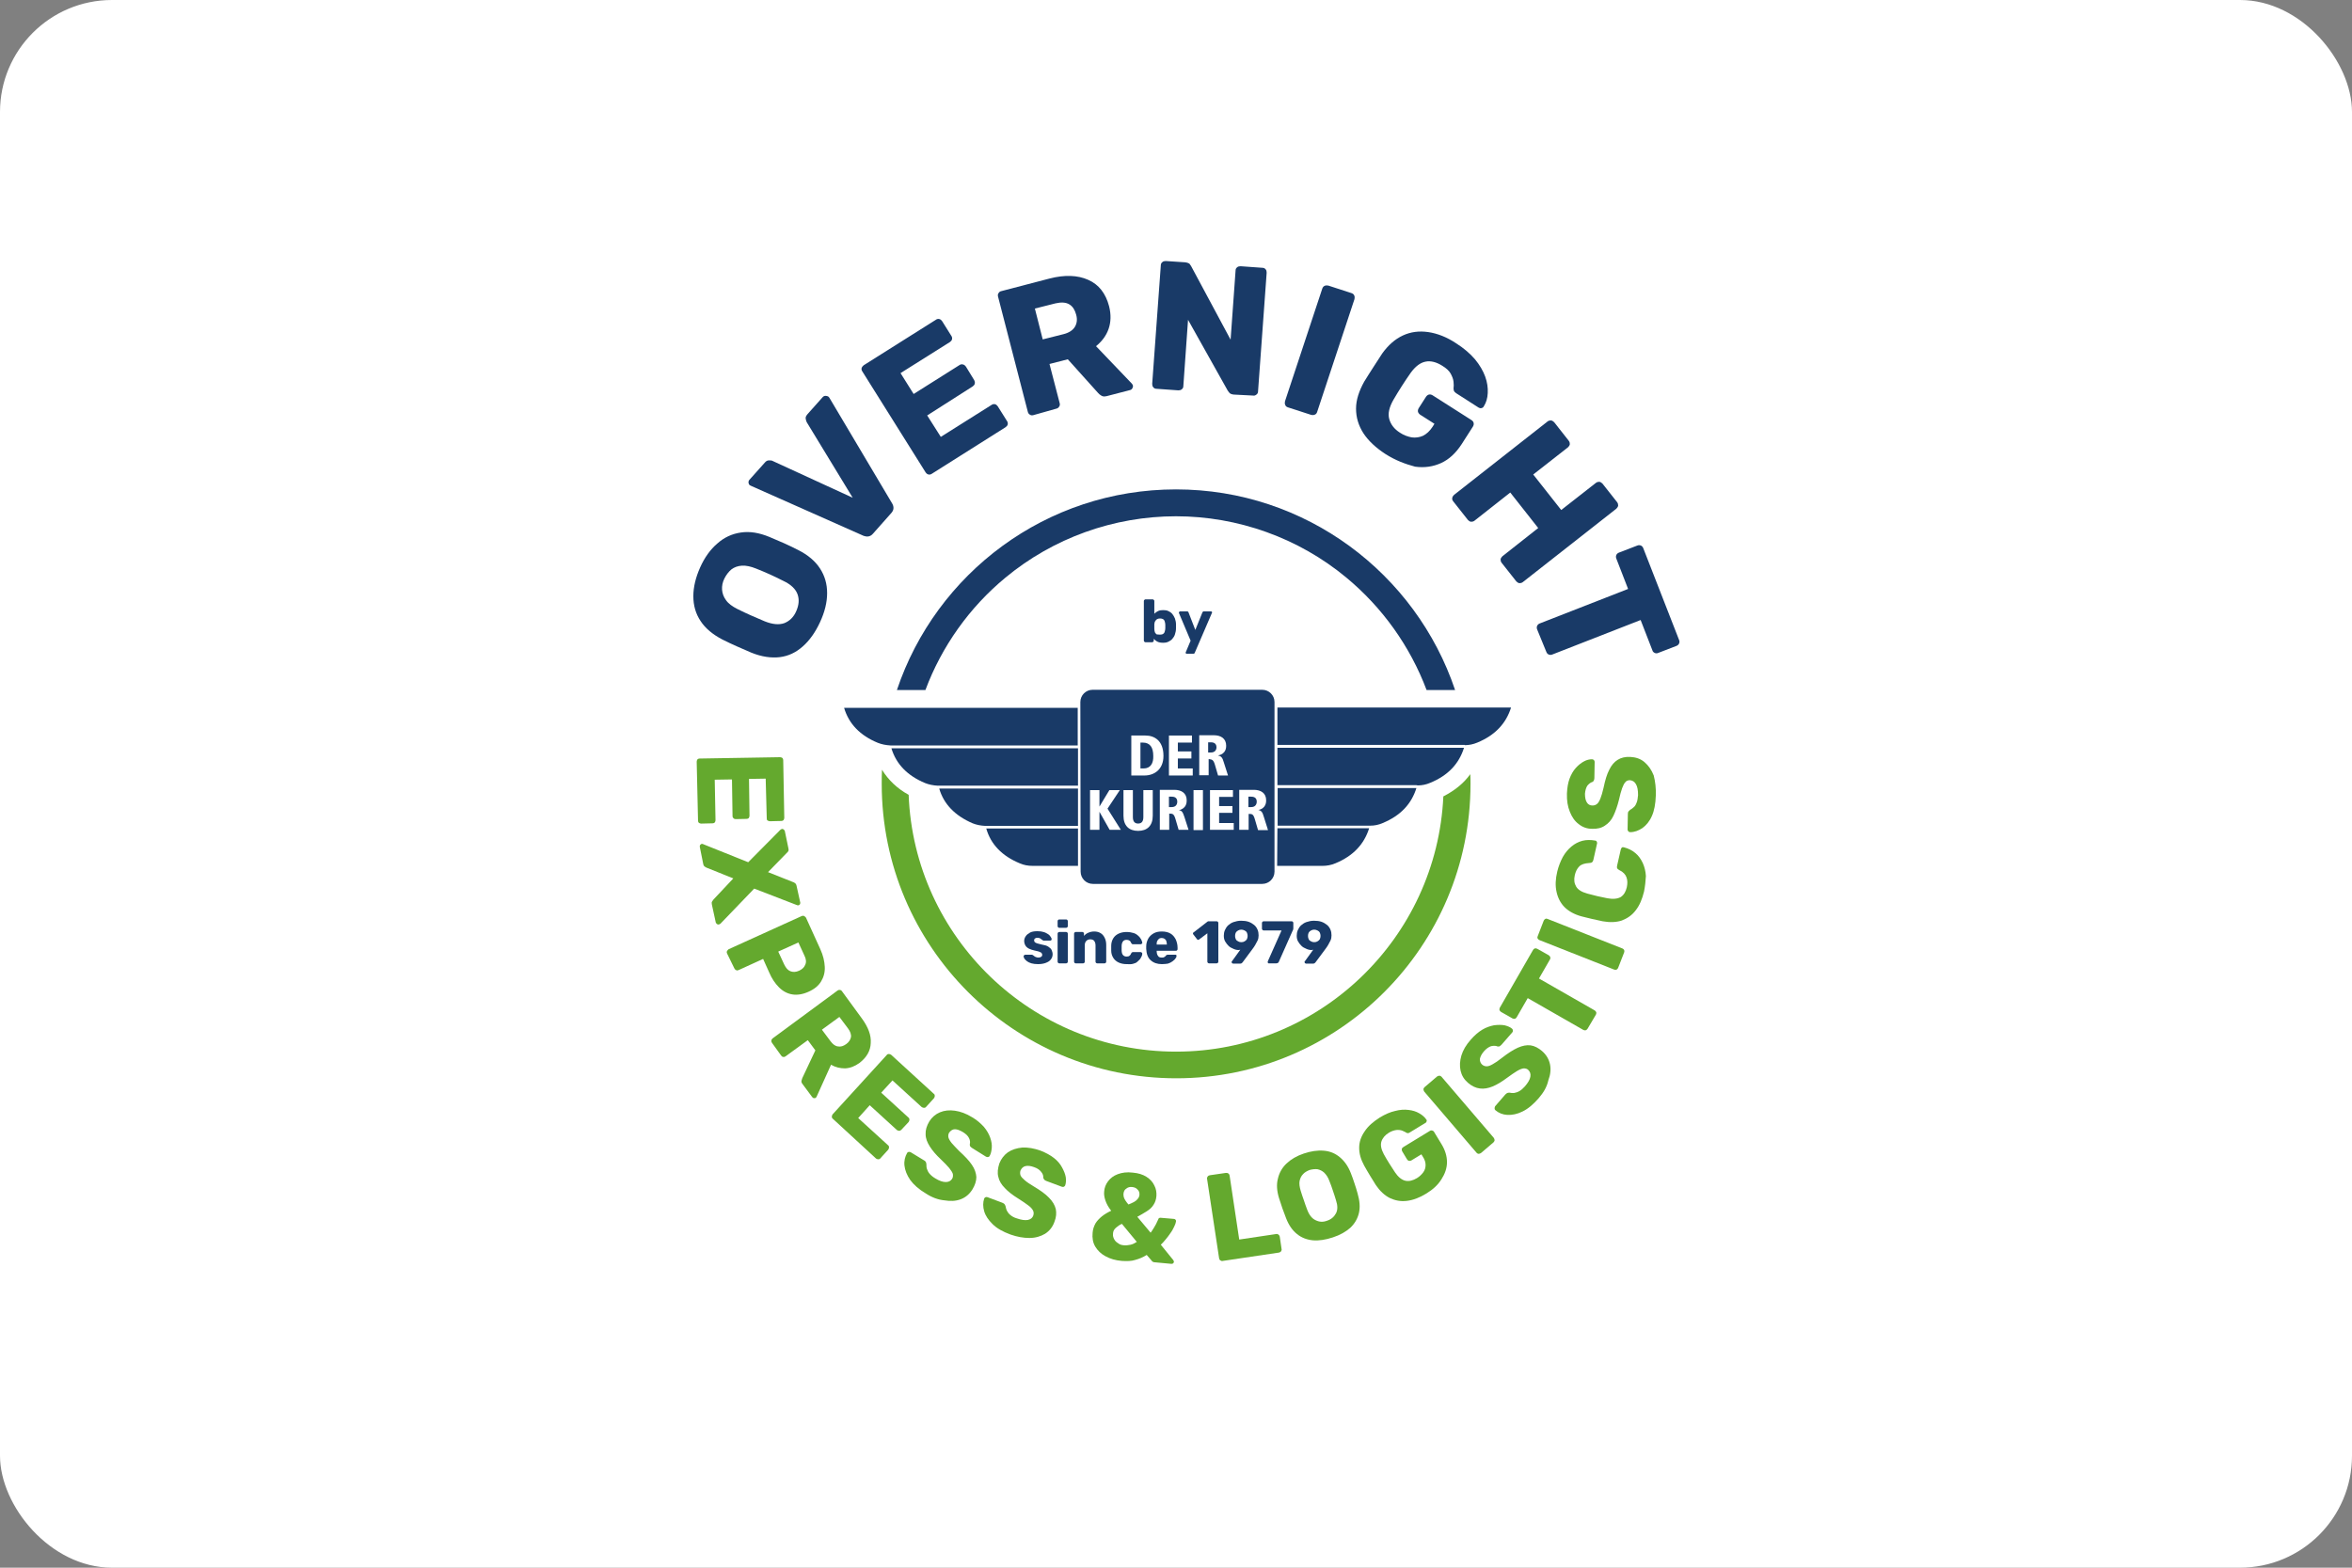 <svg xmlns="http://www.w3.org/2000/svg" width="42" height="28" viewBox="0 0 42 28" fill="none">
	<rect x="0" y="0" width="42" height="28" fill="#808080" stroke="none"/>
	<rect width="42" height="28" rx="2" fill="white"/>
	<path d="M14.644 11.111C14.56 11.293 14.457 11.438 14.336 11.545C14.215 11.653 14.079 11.718 13.925 11.737C13.771 11.755 13.603 11.732 13.417 11.657C13.333 11.62 13.244 11.583 13.16 11.545C13.076 11.508 12.987 11.466 12.903 11.424C12.731 11.335 12.595 11.223 12.511 11.093C12.423 10.962 12.381 10.813 12.381 10.649C12.381 10.486 12.423 10.313 12.502 10.136C12.581 9.959 12.684 9.814 12.81 9.707C12.931 9.599 13.071 9.534 13.23 9.511C13.389 9.487 13.557 9.515 13.739 9.59C13.827 9.627 13.916 9.665 14 9.702C14.084 9.739 14.168 9.781 14.252 9.823C14.429 9.912 14.56 10.024 14.644 10.155C14.728 10.285 14.77 10.43 14.77 10.593C14.77 10.757 14.728 10.929 14.644 11.111ZM14.219 10.915C14.266 10.808 14.275 10.71 14.243 10.617C14.21 10.523 14.126 10.439 13.986 10.374C13.902 10.332 13.818 10.29 13.743 10.257C13.669 10.225 13.585 10.187 13.501 10.155C13.407 10.117 13.323 10.099 13.249 10.103C13.174 10.108 13.113 10.131 13.062 10.169C13.011 10.211 12.969 10.267 12.936 10.332C12.903 10.397 12.889 10.467 12.894 10.533C12.899 10.598 12.922 10.663 12.964 10.719C13.006 10.78 13.076 10.831 13.169 10.878C13.253 10.92 13.333 10.957 13.407 10.99C13.482 11.023 13.566 11.06 13.655 11.097C13.795 11.153 13.911 11.163 14.005 11.13C14.098 11.093 14.173 11.023 14.219 10.915Z" fill="#193A67"/>
	<path d="M15.587 9.534C15.563 9.562 15.535 9.576 15.507 9.581C15.479 9.585 15.451 9.581 15.423 9.571L13.417 8.68C13.407 8.675 13.398 8.671 13.389 8.666C13.375 8.657 13.37 8.638 13.365 8.619C13.365 8.601 13.37 8.582 13.384 8.568L13.655 8.265C13.678 8.237 13.701 8.223 13.729 8.223C13.757 8.223 13.781 8.223 13.795 8.232L15.227 8.89L14.406 7.541C14.397 7.523 14.392 7.504 14.387 7.476C14.383 7.448 14.397 7.425 14.42 7.397L14.691 7.093C14.705 7.079 14.719 7.07 14.742 7.07C14.761 7.07 14.779 7.075 14.793 7.084C14.798 7.089 14.807 7.098 14.812 7.107L15.932 8.993C15.946 9.016 15.955 9.044 15.955 9.072C15.955 9.1 15.946 9.128 15.918 9.161L15.587 9.534Z" fill="#193A67"/>
	<path d="M16.641 8.461C16.623 8.475 16.599 8.479 16.581 8.475C16.557 8.47 16.543 8.456 16.529 8.437L15.4 6.636C15.386 6.617 15.381 6.594 15.386 6.575C15.391 6.557 15.405 6.538 15.423 6.524L16.711 5.712C16.73 5.698 16.753 5.693 16.772 5.698C16.795 5.703 16.809 5.717 16.823 5.735L16.987 5.997C17.001 6.015 17.005 6.039 17.001 6.057C16.996 6.081 16.982 6.095 16.963 6.109L16.081 6.664L16.315 7.037L17.136 6.519C17.155 6.505 17.178 6.505 17.197 6.51C17.22 6.515 17.234 6.529 17.248 6.547L17.397 6.79C17.407 6.809 17.411 6.827 17.407 6.851C17.402 6.874 17.388 6.888 17.369 6.902L16.557 7.42L16.8 7.803L17.705 7.233C17.724 7.219 17.747 7.215 17.766 7.219C17.789 7.224 17.803 7.238 17.817 7.257L17.981 7.518C17.995 7.537 17.999 7.56 17.995 7.579C17.99 7.602 17.976 7.616 17.957 7.63L16.641 8.461Z" fill="#193A67"/>
	<path d="M18.452 7.415C18.429 7.42 18.41 7.42 18.391 7.406C18.373 7.397 18.359 7.378 18.354 7.355L17.822 5.297C17.817 5.273 17.817 5.255 17.831 5.236C17.841 5.217 17.859 5.203 17.883 5.199L18.741 4.975C19.012 4.905 19.245 4.914 19.432 4.998C19.623 5.082 19.745 5.241 19.805 5.469C19.843 5.619 19.838 5.754 19.796 5.875C19.754 5.997 19.675 6.099 19.572 6.183L20.211 6.851C20.221 6.86 20.225 6.874 20.23 6.883C20.235 6.902 20.23 6.916 20.221 6.935C20.211 6.953 20.197 6.963 20.179 6.967L19.763 7.075C19.721 7.084 19.693 7.084 19.665 7.065C19.642 7.051 19.623 7.037 19.609 7.019L19.068 6.417L18.741 6.501L18.923 7.201C18.928 7.224 18.928 7.243 18.914 7.261C18.905 7.28 18.886 7.294 18.863 7.299L18.452 7.415ZM18.62 6.062L18.989 5.969C19.087 5.945 19.157 5.899 19.194 5.838C19.231 5.777 19.241 5.703 19.217 5.619C19.194 5.535 19.157 5.474 19.096 5.437C19.035 5.399 18.951 5.395 18.849 5.418L18.48 5.511L18.62 6.062Z" fill="#193A67"/>
	<path d="M20.65 6.944C20.627 6.944 20.608 6.935 20.594 6.916C20.58 6.902 20.575 6.879 20.575 6.855L20.729 4.737C20.729 4.713 20.739 4.695 20.757 4.681C20.771 4.667 20.795 4.662 20.818 4.662L21.163 4.685C21.201 4.69 21.224 4.699 21.243 4.713C21.257 4.732 21.266 4.746 21.271 4.755L21.975 6.067L22.064 4.83C22.064 4.807 22.073 4.788 22.092 4.774C22.106 4.76 22.129 4.755 22.153 4.755L22.545 4.783C22.568 4.783 22.587 4.793 22.601 4.811C22.615 4.825 22.619 4.849 22.619 4.872L22.465 6.991C22.465 7.014 22.456 7.033 22.437 7.047C22.419 7.061 22.4 7.07 22.377 7.065L22.027 7.047C21.994 7.042 21.966 7.033 21.952 7.014C21.938 6.995 21.929 6.981 21.924 6.977L21.215 5.712L21.131 6.897C21.131 6.921 21.121 6.939 21.103 6.953C21.089 6.967 21.065 6.972 21.042 6.972L20.65 6.944Z" fill="#193A67"/>
	<path d="M22.997 7.275C22.974 7.266 22.96 7.257 22.951 7.233C22.941 7.215 22.941 7.191 22.946 7.168L23.613 5.152C23.623 5.129 23.632 5.115 23.655 5.105C23.674 5.096 23.697 5.096 23.721 5.101L24.136 5.236C24.159 5.245 24.173 5.255 24.183 5.278C24.192 5.297 24.192 5.32 24.187 5.343L23.52 7.359C23.511 7.383 23.501 7.397 23.478 7.406C23.459 7.415 23.436 7.415 23.417 7.411L22.997 7.275Z" fill="#193A67"/>
	<path d="M24.743 8.111C24.57 7.999 24.435 7.873 24.346 7.737C24.257 7.597 24.215 7.453 24.215 7.299C24.215 7.145 24.267 6.986 24.36 6.818C24.407 6.739 24.463 6.655 24.519 6.566C24.575 6.477 24.631 6.393 24.682 6.314C24.789 6.165 24.911 6.057 25.051 5.992C25.191 5.927 25.34 5.908 25.503 5.931C25.667 5.955 25.835 6.02 26.003 6.132C26.143 6.221 26.25 6.314 26.339 6.417C26.423 6.519 26.483 6.622 26.521 6.725C26.558 6.827 26.572 6.925 26.567 7.019C26.563 7.112 26.539 7.191 26.497 7.257C26.488 7.275 26.474 7.285 26.455 7.289C26.437 7.294 26.418 7.289 26.404 7.28L26.003 7.023C25.984 7.009 25.97 6.995 25.965 6.986C25.961 6.972 25.956 6.958 25.956 6.939C25.961 6.902 25.961 6.865 25.956 6.818C25.951 6.771 25.933 6.725 25.905 6.673C25.877 6.622 25.825 6.575 25.755 6.533C25.653 6.468 25.55 6.44 25.457 6.459C25.363 6.477 25.275 6.543 25.191 6.659C25.083 6.813 24.981 6.972 24.883 7.14C24.808 7.271 24.78 7.387 24.808 7.485C24.836 7.583 24.897 7.663 24.999 7.728C25.069 7.775 25.139 7.798 25.209 7.812C25.279 7.821 25.345 7.812 25.41 7.784C25.475 7.751 25.531 7.7 25.583 7.621L25.615 7.569L25.359 7.406C25.34 7.392 25.326 7.373 25.321 7.355C25.317 7.331 25.321 7.313 25.335 7.289L25.466 7.084C25.48 7.065 25.499 7.051 25.517 7.047C25.541 7.042 25.559 7.047 25.583 7.061L26.278 7.504C26.297 7.518 26.311 7.532 26.315 7.555C26.32 7.579 26.315 7.597 26.301 7.621L26.101 7.933C25.998 8.092 25.877 8.204 25.737 8.269C25.592 8.335 25.438 8.358 25.27 8.335C25.093 8.288 24.92 8.223 24.743 8.111Z" fill="#193A67"/>
	<path d="M25.951 8.955C25.937 8.937 25.928 8.918 25.933 8.895C25.937 8.871 25.947 8.857 25.965 8.839L27.636 7.527C27.655 7.513 27.673 7.509 27.697 7.509C27.72 7.513 27.734 7.523 27.753 7.541L28.014 7.873C28.028 7.891 28.033 7.91 28.033 7.933C28.028 7.957 28.019 7.971 28 7.989L27.379 8.475L27.879 9.109L28.499 8.624C28.518 8.61 28.537 8.605 28.56 8.605C28.583 8.61 28.597 8.619 28.616 8.638L28.877 8.969C28.891 8.988 28.896 9.007 28.896 9.03C28.891 9.053 28.882 9.067 28.863 9.086L27.193 10.397C27.174 10.411 27.155 10.416 27.132 10.416C27.109 10.411 27.095 10.402 27.076 10.383L26.815 10.052C26.801 10.033 26.796 10.015 26.796 9.991C26.801 9.968 26.81 9.954 26.829 9.935L27.468 9.431L26.969 8.797L26.329 9.301C26.311 9.315 26.292 9.319 26.269 9.319C26.245 9.315 26.231 9.305 26.213 9.287L25.951 8.955Z" fill="#193A67"/>
	<path d="M27.449 11.242C27.44 11.219 27.44 11.2 27.449 11.177C27.459 11.158 27.473 11.144 27.496 11.135L29.073 10.519L28.863 9.977C28.854 9.954 28.854 9.935 28.863 9.912C28.873 9.893 28.887 9.879 28.91 9.87L29.237 9.744C29.26 9.735 29.279 9.735 29.302 9.744C29.321 9.753 29.335 9.767 29.344 9.791L29.983 11.429C29.993 11.452 29.993 11.471 29.983 11.494C29.974 11.513 29.96 11.527 29.937 11.536L29.61 11.662C29.591 11.671 29.568 11.671 29.549 11.662C29.531 11.653 29.512 11.639 29.507 11.615L29.297 11.074L27.72 11.69C27.697 11.699 27.678 11.699 27.655 11.69C27.636 11.681 27.622 11.667 27.613 11.643L27.449 11.242Z" fill="#193A67"/>
	<path d="M12.441 13.604C12.441 13.59 12.446 13.576 12.455 13.562C12.465 13.552 12.479 13.548 12.493 13.548L13.93 13.524C13.944 13.524 13.958 13.529 13.972 13.538C13.981 13.548 13.986 13.562 13.986 13.576L14.005 14.607C14.005 14.621 14 14.635 13.991 14.649C13.981 14.658 13.967 14.663 13.953 14.663L13.748 14.668C13.734 14.668 13.72 14.663 13.706 14.654C13.692 14.644 13.692 14.63 13.692 14.616L13.673 13.907L13.375 13.912L13.384 14.57C13.384 14.584 13.379 14.598 13.37 14.612C13.361 14.621 13.347 14.626 13.328 14.626L13.137 14.63C13.123 14.63 13.109 14.626 13.099 14.616C13.09 14.607 13.081 14.593 13.081 14.579L13.071 13.921L12.763 13.926L12.777 14.649C12.777 14.663 12.773 14.677 12.763 14.691C12.754 14.7 12.74 14.705 12.726 14.705L12.521 14.71C12.507 14.71 12.493 14.705 12.479 14.696C12.469 14.686 12.465 14.672 12.465 14.658L12.441 13.604Z" fill="#64A92E"/>
	<path d="M12.497 15.129C12.493 15.115 12.497 15.106 12.502 15.092C12.511 15.083 12.521 15.073 12.53 15.073C12.535 15.073 12.539 15.073 12.544 15.073C12.549 15.073 12.553 15.073 12.558 15.078L13.361 15.4L13.935 14.821C13.944 14.817 13.949 14.812 13.958 14.807C13.967 14.803 13.981 14.807 13.991 14.812C14 14.817 14.009 14.831 14.014 14.84L14.079 15.153C14.084 15.176 14.084 15.19 14.075 15.204C14.065 15.218 14.061 15.227 14.051 15.232L13.715 15.577L14.163 15.755C14.173 15.759 14.187 15.764 14.196 15.773C14.21 15.783 14.219 15.797 14.224 15.82L14.289 16.114C14.294 16.128 14.289 16.137 14.285 16.151C14.275 16.161 14.266 16.17 14.257 16.17C14.247 16.17 14.238 16.17 14.229 16.165L13.468 15.871L12.866 16.497C12.861 16.501 12.857 16.501 12.852 16.506C12.847 16.506 12.843 16.511 12.838 16.511C12.829 16.515 12.815 16.511 12.805 16.506C12.796 16.501 12.787 16.487 12.782 16.478L12.712 16.156C12.707 16.133 12.707 16.114 12.717 16.1C12.726 16.086 12.731 16.077 12.74 16.067L13.095 15.689L12.619 15.498C12.609 15.493 12.6 15.489 12.586 15.479C12.572 15.47 12.563 15.456 12.558 15.433L12.497 15.129Z" fill="#64A92E"/>
	<path d="M12.983 17.029C12.978 17.015 12.973 17.001 12.983 16.987C12.992 16.973 12.997 16.963 13.011 16.954L14.317 16.361C14.331 16.357 14.345 16.352 14.359 16.361C14.373 16.371 14.383 16.375 14.392 16.389L14.649 16.954C14.7 17.066 14.723 17.169 14.728 17.267C14.733 17.365 14.709 17.453 14.663 17.528C14.616 17.607 14.541 17.668 14.434 17.715C14.331 17.761 14.233 17.775 14.149 17.761C14.061 17.747 13.981 17.705 13.911 17.635C13.841 17.565 13.781 17.477 13.734 17.365L13.627 17.127L13.188 17.327C13.174 17.332 13.16 17.337 13.146 17.327C13.132 17.323 13.123 17.313 13.113 17.295L12.983 17.029ZM13.897 16.996L14.005 17.229C14.033 17.285 14.065 17.327 14.112 17.346C14.159 17.365 14.21 17.365 14.271 17.337C14.322 17.313 14.359 17.281 14.378 17.234C14.401 17.187 14.397 17.131 14.364 17.066L14.257 16.833L13.897 16.996Z" fill="#64A92E"/>
	<path d="M13.785 18.625C13.776 18.611 13.771 18.597 13.776 18.583C13.776 18.569 13.785 18.555 13.799 18.545L14.957 17.691C14.971 17.682 14.985 17.677 14.999 17.682C15.013 17.682 15.027 17.691 15.036 17.705L15.391 18.191C15.503 18.345 15.559 18.489 15.549 18.629C15.545 18.769 15.475 18.886 15.349 18.984C15.265 19.045 15.181 19.077 15.092 19.082C15.003 19.082 14.919 19.063 14.84 19.017L14.583 19.586C14.579 19.595 14.574 19.6 14.569 19.605C14.56 19.614 14.551 19.614 14.537 19.614C14.523 19.614 14.513 19.605 14.504 19.595L14.331 19.362C14.313 19.339 14.308 19.32 14.313 19.301C14.317 19.283 14.322 19.269 14.327 19.255L14.56 18.76L14.425 18.578L14.028 18.867C14.014 18.877 14 18.881 13.986 18.877C13.972 18.877 13.958 18.867 13.949 18.853L13.785 18.625ZM14.677 18.391L14.831 18.597C14.873 18.653 14.915 18.685 14.966 18.69C15.013 18.699 15.059 18.685 15.111 18.648C15.157 18.615 15.185 18.573 15.195 18.527C15.204 18.48 15.185 18.424 15.143 18.368L14.989 18.163L14.677 18.391Z" fill="#64A92E"/>
	<path d="M14.873 19.983C14.859 19.973 14.854 19.959 14.854 19.945C14.854 19.931 14.859 19.917 14.868 19.903L15.834 18.844C15.843 18.83 15.857 18.825 15.871 18.825C15.885 18.825 15.899 18.83 15.913 18.839L16.674 19.535C16.688 19.544 16.693 19.558 16.693 19.572C16.693 19.586 16.688 19.6 16.679 19.614L16.539 19.768C16.529 19.782 16.515 19.787 16.501 19.787C16.487 19.787 16.473 19.782 16.459 19.773L15.937 19.297L15.736 19.516L16.221 19.959C16.235 19.969 16.24 19.983 16.24 19.997C16.24 20.011 16.235 20.025 16.226 20.039L16.095 20.179C16.086 20.188 16.072 20.197 16.058 20.197C16.044 20.197 16.03 20.193 16.016 20.183L15.531 19.74L15.325 19.969L15.857 20.454C15.871 20.463 15.876 20.477 15.876 20.491C15.876 20.505 15.871 20.519 15.862 20.533L15.722 20.687C15.713 20.701 15.699 20.706 15.685 20.706C15.671 20.706 15.657 20.701 15.643 20.692L14.873 19.983Z" fill="#64A92E"/>
	<path d="M16.534 21.317C16.408 21.243 16.315 21.159 16.254 21.075C16.193 20.986 16.161 20.902 16.151 20.818C16.142 20.734 16.161 20.659 16.198 20.594C16.203 20.585 16.212 20.575 16.226 20.575C16.24 20.571 16.249 20.575 16.263 20.58L16.501 20.725C16.52 20.734 16.529 20.748 16.534 20.757C16.539 20.771 16.543 20.781 16.543 20.799C16.543 20.823 16.543 20.851 16.553 20.879C16.562 20.907 16.576 20.935 16.599 20.963C16.623 20.991 16.655 21.019 16.702 21.047C16.777 21.093 16.837 21.112 16.889 21.112C16.94 21.112 16.977 21.093 17.001 21.056C17.019 21.028 17.019 21 17.015 20.967C17.005 20.935 16.982 20.902 16.949 20.86C16.912 20.818 16.865 20.767 16.8 20.706C16.716 20.627 16.651 20.552 16.604 20.477C16.557 20.403 16.529 20.333 16.529 20.258C16.525 20.183 16.548 20.109 16.595 20.029C16.641 19.955 16.707 19.899 16.786 19.866C16.865 19.833 16.954 19.824 17.052 19.838C17.15 19.852 17.253 19.889 17.36 19.955C17.449 20.006 17.514 20.067 17.57 20.127C17.621 20.188 17.659 20.253 17.682 20.319C17.705 20.384 17.715 20.445 17.71 20.501C17.705 20.557 17.696 20.603 17.673 20.645C17.668 20.655 17.659 20.664 17.645 20.664C17.631 20.669 17.621 20.664 17.607 20.659L17.36 20.505C17.346 20.496 17.337 20.487 17.327 20.477C17.318 20.468 17.318 20.454 17.318 20.435C17.327 20.403 17.323 20.365 17.304 20.328C17.285 20.286 17.248 20.253 17.197 20.221C17.141 20.188 17.094 20.169 17.052 20.169C17.01 20.169 16.977 20.193 16.949 20.23C16.935 20.253 16.931 20.281 16.935 20.309C16.94 20.337 16.959 20.37 16.991 20.412C17.024 20.449 17.066 20.496 17.127 20.557C17.229 20.65 17.304 20.729 17.355 20.804C17.407 20.879 17.43 20.953 17.435 21.023C17.435 21.093 17.411 21.168 17.365 21.243C17.313 21.327 17.243 21.387 17.155 21.42C17.066 21.453 16.973 21.457 16.865 21.439C16.753 21.429 16.641 21.387 16.534 21.317Z" fill="#64A92E"/>
	<path d="M18.046 22.05C17.906 21.999 17.799 21.938 17.724 21.863C17.649 21.789 17.598 21.714 17.575 21.635C17.551 21.555 17.551 21.476 17.575 21.406C17.579 21.397 17.589 21.387 17.598 21.383C17.612 21.378 17.621 21.378 17.635 21.383L17.897 21.481C17.915 21.49 17.929 21.495 17.939 21.509C17.948 21.523 17.953 21.532 17.957 21.546C17.962 21.569 17.967 21.597 17.981 21.625C17.995 21.653 18.013 21.677 18.041 21.7C18.069 21.723 18.107 21.747 18.158 21.761C18.237 21.789 18.303 21.798 18.354 21.789C18.405 21.779 18.438 21.751 18.452 21.709C18.461 21.677 18.461 21.649 18.447 21.621C18.433 21.593 18.405 21.56 18.359 21.527C18.317 21.495 18.256 21.453 18.181 21.406C18.083 21.345 18.004 21.285 17.943 21.219C17.883 21.159 17.841 21.089 17.827 21.019C17.808 20.949 17.817 20.869 17.845 20.781C17.878 20.697 17.929 20.631 17.999 20.58C18.069 20.533 18.158 20.505 18.256 20.496C18.354 20.491 18.466 20.51 18.583 20.552C18.676 20.589 18.755 20.631 18.821 20.683C18.886 20.734 18.933 20.79 18.965 20.851C18.998 20.911 19.021 20.967 19.031 21.023C19.04 21.079 19.035 21.131 19.021 21.173C19.017 21.182 19.007 21.191 18.998 21.196C18.989 21.201 18.975 21.201 18.961 21.196L18.685 21.093C18.671 21.089 18.657 21.079 18.648 21.07C18.639 21.061 18.634 21.047 18.629 21.033C18.634 21 18.62 20.963 18.592 20.93C18.564 20.893 18.522 20.865 18.466 20.846C18.405 20.823 18.354 20.818 18.312 20.827C18.27 20.837 18.242 20.865 18.223 20.907C18.214 20.935 18.214 20.963 18.223 20.991C18.233 21.019 18.261 21.047 18.298 21.079C18.335 21.112 18.391 21.149 18.461 21.191C18.578 21.261 18.671 21.327 18.732 21.392C18.797 21.457 18.835 21.523 18.853 21.593C18.867 21.663 18.863 21.737 18.83 21.821C18.797 21.915 18.741 21.985 18.662 22.036C18.583 22.083 18.489 22.111 18.382 22.111C18.275 22.111 18.167 22.092 18.046 22.05Z" fill="#64A92E"/>
	<path d="M20.034 22.521C19.922 22.512 19.824 22.484 19.74 22.437C19.661 22.395 19.6 22.335 19.558 22.265C19.516 22.195 19.502 22.111 19.511 22.017C19.516 21.952 19.535 21.901 19.563 21.849C19.591 21.803 19.633 21.761 19.679 21.723C19.726 21.686 19.782 21.653 19.843 21.625C19.791 21.56 19.759 21.499 19.74 21.443C19.721 21.387 19.712 21.336 19.717 21.285C19.721 21.215 19.745 21.154 19.787 21.098C19.829 21.042 19.885 21 19.959 20.972C20.034 20.944 20.123 20.93 20.23 20.944C20.328 20.953 20.407 20.977 20.473 21.019C20.538 21.061 20.585 21.112 20.613 21.173C20.645 21.233 20.655 21.299 20.65 21.364C20.645 21.425 20.627 21.476 20.599 21.518C20.571 21.565 20.529 21.602 20.477 21.635C20.426 21.667 20.37 21.7 20.309 21.733L20.547 22.017C20.561 21.999 20.58 21.971 20.603 21.933C20.627 21.896 20.655 21.845 20.683 21.779C20.687 21.756 20.706 21.747 20.734 21.751L20.958 21.77C20.972 21.77 20.981 21.775 20.991 21.784C21 21.793 21 21.803 21 21.817C20.995 21.845 20.986 21.873 20.967 21.91C20.949 21.947 20.93 21.985 20.902 22.022C20.874 22.064 20.846 22.101 20.818 22.134C20.79 22.171 20.757 22.204 20.729 22.232L20.949 22.503C20.958 22.517 20.963 22.526 20.963 22.535C20.963 22.549 20.958 22.554 20.949 22.563C20.939 22.573 20.93 22.573 20.916 22.573L20.617 22.545C20.603 22.545 20.589 22.54 20.585 22.535C20.575 22.531 20.571 22.526 20.566 22.517L20.477 22.414C20.412 22.456 20.342 22.484 20.272 22.503C20.202 22.526 20.123 22.526 20.034 22.521ZM20.062 22.241C20.104 22.246 20.146 22.241 20.188 22.232C20.23 22.223 20.263 22.204 20.3 22.181L20.034 21.859C19.992 21.877 19.959 21.901 19.927 21.929C19.894 21.957 19.875 21.994 19.875 22.036C19.871 22.073 19.88 22.106 19.899 22.139C19.917 22.171 19.941 22.19 19.973 22.209C19.992 22.227 20.025 22.237 20.062 22.241ZM20.151 21.513C20.188 21.499 20.216 21.485 20.244 21.471C20.272 21.457 20.295 21.439 20.314 21.415C20.333 21.397 20.342 21.373 20.347 21.345C20.351 21.308 20.342 21.271 20.314 21.247C20.291 21.219 20.258 21.205 20.216 21.201C20.179 21.196 20.141 21.205 20.113 21.229C20.081 21.247 20.067 21.28 20.062 21.322C20.062 21.341 20.062 21.359 20.067 21.378C20.071 21.397 20.081 21.415 20.095 21.439C20.109 21.462 20.127 21.485 20.151 21.513Z" fill="#64A92E"/>
	<path d="M21.835 22.521C21.821 22.526 21.807 22.521 21.793 22.512C21.779 22.503 21.775 22.493 21.77 22.475L21.555 21.056C21.551 21.042 21.555 21.028 21.565 21.014C21.574 21 21.588 20.995 21.602 20.991L21.891 20.949C21.905 20.949 21.919 20.949 21.933 20.958C21.947 20.967 21.952 20.977 21.957 20.995L22.129 22.139L22.787 22.041C22.801 22.036 22.815 22.041 22.829 22.05C22.843 22.059 22.848 22.073 22.853 22.087L22.885 22.307C22.89 22.321 22.885 22.335 22.876 22.349C22.867 22.363 22.853 22.367 22.839 22.372L21.835 22.521Z" fill="#64A92E"/>
	<path d="M23.8 22.101C23.674 22.143 23.553 22.162 23.445 22.153C23.338 22.143 23.24 22.106 23.161 22.041C23.077 21.975 23.011 21.877 22.965 21.756C22.941 21.695 22.923 21.639 22.899 21.579C22.881 21.518 22.857 21.457 22.839 21.397C22.801 21.271 22.792 21.154 22.82 21.051C22.843 20.949 22.895 20.855 22.974 20.781C23.053 20.706 23.156 20.645 23.282 20.603C23.408 20.561 23.525 20.543 23.637 20.552C23.749 20.561 23.842 20.599 23.926 20.669C24.01 20.739 24.075 20.832 24.122 20.953C24.145 21.014 24.169 21.075 24.187 21.135C24.206 21.196 24.229 21.257 24.243 21.317C24.281 21.448 24.29 21.56 24.267 21.663C24.243 21.765 24.192 21.854 24.113 21.929C24.033 21.999 23.931 22.059 23.8 22.101ZM23.697 21.803C23.772 21.779 23.823 21.733 23.856 21.672C23.889 21.611 23.889 21.532 23.856 21.434C23.837 21.373 23.819 21.313 23.8 21.261C23.781 21.205 23.763 21.149 23.739 21.093C23.716 21.028 23.683 20.981 23.646 20.944C23.609 20.911 23.571 20.893 23.525 20.883C23.483 20.879 23.436 20.883 23.385 20.897C23.338 20.916 23.296 20.939 23.268 20.972C23.235 21.005 23.217 21.047 23.207 21.093C23.198 21.14 23.207 21.201 23.226 21.266C23.245 21.327 23.263 21.383 23.282 21.434C23.301 21.49 23.319 21.546 23.343 21.607C23.38 21.705 23.431 21.765 23.492 21.793C23.557 21.826 23.623 21.831 23.697 21.803Z" fill="#64A92E"/>
	<path d="M25.471 21.317C25.349 21.392 25.237 21.434 25.125 21.448C25.013 21.462 24.915 21.443 24.817 21.397C24.724 21.35 24.64 21.271 24.57 21.168C24.537 21.117 24.5 21.056 24.463 20.995C24.425 20.935 24.393 20.874 24.36 20.818C24.299 20.706 24.271 20.603 24.271 20.501C24.271 20.398 24.304 20.3 24.369 20.207C24.43 20.113 24.523 20.034 24.64 19.959C24.733 19.903 24.827 19.861 24.911 19.843C24.999 19.819 25.079 19.815 25.153 19.824C25.228 19.833 25.289 19.852 25.345 19.885C25.401 19.917 25.443 19.955 25.471 19.997C25.48 20.006 25.48 20.02 25.475 20.029C25.471 20.039 25.466 20.053 25.452 20.057L25.177 20.225C25.163 20.235 25.153 20.239 25.139 20.239C25.13 20.239 25.121 20.235 25.111 20.23C25.093 20.216 25.065 20.207 25.037 20.193C25.009 20.183 24.971 20.179 24.934 20.183C24.897 20.188 24.85 20.202 24.803 20.23C24.733 20.272 24.687 20.328 24.668 20.389C24.649 20.449 24.663 20.524 24.71 20.613C24.771 20.725 24.841 20.832 24.911 20.939C24.967 21.023 25.032 21.075 25.097 21.089C25.163 21.103 25.233 21.084 25.303 21.042C25.349 21.014 25.387 20.977 25.415 20.939C25.443 20.902 25.457 20.855 25.457 20.809C25.457 20.762 25.443 20.711 25.405 20.655L25.382 20.617L25.205 20.725C25.191 20.734 25.177 20.734 25.163 20.734C25.149 20.734 25.135 20.72 25.125 20.706L25.041 20.566C25.032 20.552 25.032 20.538 25.032 20.524C25.032 20.51 25.046 20.496 25.06 20.487L25.536 20.197C25.55 20.188 25.564 20.188 25.578 20.193C25.592 20.197 25.606 20.207 25.611 20.221L25.741 20.435C25.807 20.543 25.839 20.65 25.839 20.757C25.839 20.865 25.802 20.967 25.741 21.061C25.681 21.159 25.592 21.243 25.471 21.317Z" fill="#64A92E"/>
	<path d="M26.446 20.594C26.432 20.603 26.418 20.608 26.404 20.608C26.39 20.608 26.376 20.599 26.367 20.589L25.433 19.497C25.424 19.483 25.419 19.469 25.419 19.455C25.419 19.441 25.429 19.427 25.438 19.418L25.662 19.227C25.676 19.217 25.69 19.213 25.704 19.213C25.718 19.213 25.732 19.222 25.741 19.231L26.675 20.323C26.684 20.337 26.689 20.351 26.689 20.365C26.689 20.379 26.679 20.393 26.67 20.403L26.446 20.594Z" fill="#64A92E"/>
	<path d="M27.477 19.614C27.379 19.726 27.286 19.805 27.188 19.852C27.095 19.899 27.001 19.917 26.917 19.913C26.833 19.908 26.763 19.88 26.703 19.829C26.693 19.819 26.689 19.81 26.689 19.796C26.689 19.782 26.693 19.773 26.698 19.759L26.88 19.549C26.894 19.535 26.908 19.525 26.917 19.521C26.931 19.516 26.945 19.516 26.959 19.516C26.983 19.521 27.011 19.525 27.039 19.521C27.067 19.516 27.099 19.507 27.132 19.488C27.165 19.469 27.197 19.441 27.23 19.404C27.286 19.339 27.319 19.283 27.328 19.231C27.337 19.18 27.323 19.143 27.291 19.11C27.267 19.087 27.239 19.082 27.207 19.082C27.174 19.087 27.137 19.101 27.09 19.129C27.043 19.157 26.983 19.199 26.913 19.25C26.819 19.32 26.735 19.371 26.656 19.404C26.577 19.437 26.497 19.451 26.427 19.441C26.353 19.432 26.283 19.399 26.213 19.339C26.143 19.278 26.101 19.208 26.082 19.124C26.063 19.04 26.068 18.951 26.096 18.853C26.124 18.76 26.18 18.662 26.264 18.569C26.329 18.494 26.399 18.433 26.469 18.391C26.539 18.349 26.609 18.326 26.679 18.312C26.749 18.303 26.81 18.303 26.866 18.312C26.922 18.326 26.969 18.345 27.001 18.373C27.011 18.382 27.015 18.391 27.015 18.405C27.015 18.419 27.015 18.429 27.006 18.438L26.815 18.657C26.805 18.671 26.791 18.676 26.782 18.685C26.773 18.695 26.754 18.69 26.74 18.69C26.712 18.676 26.675 18.676 26.628 18.685C26.586 18.699 26.544 18.727 26.502 18.774C26.46 18.821 26.437 18.867 26.427 18.909C26.423 18.951 26.437 18.989 26.469 19.017C26.493 19.035 26.516 19.045 26.549 19.045C26.581 19.045 26.614 19.031 26.656 19.007C26.698 18.984 26.754 18.947 26.819 18.895C26.927 18.811 27.02 18.751 27.104 18.713C27.188 18.676 27.263 18.662 27.333 18.671C27.403 18.681 27.473 18.718 27.538 18.774C27.613 18.839 27.659 18.919 27.678 19.007C27.697 19.096 27.687 19.194 27.65 19.292C27.622 19.418 27.561 19.516 27.477 19.614Z" fill="#64A92E"/>
	<path d="M28.35 18.373C28.341 18.387 28.331 18.396 28.317 18.401C28.303 18.405 28.289 18.401 28.275 18.396L27.281 17.827L27.085 18.167C27.076 18.181 27.067 18.191 27.053 18.195C27.039 18.2 27.025 18.195 27.011 18.191L26.805 18.074C26.791 18.065 26.782 18.055 26.777 18.041C26.773 18.027 26.777 18.013 26.782 17.999L27.375 16.968C27.384 16.954 27.393 16.945 27.407 16.94C27.421 16.935 27.435 16.94 27.449 16.945L27.655 17.061C27.669 17.071 27.678 17.08 27.683 17.094C27.687 17.108 27.687 17.122 27.678 17.136L27.482 17.477L28.476 18.046C28.49 18.055 28.499 18.065 28.504 18.079C28.509 18.093 28.504 18.107 28.499 18.121L28.35 18.373Z" fill="#64A92E"/>
	<path d="M28.896 17.285C28.891 17.299 28.882 17.309 28.868 17.318C28.854 17.323 28.84 17.323 28.826 17.318L27.491 16.791C27.477 16.786 27.468 16.777 27.459 16.763C27.449 16.749 27.454 16.735 27.459 16.721L27.566 16.445C27.571 16.431 27.58 16.422 27.594 16.413C27.608 16.403 27.622 16.408 27.636 16.413L28.971 16.94C28.985 16.945 28.994 16.954 29.003 16.968C29.008 16.982 29.008 16.996 29.003 17.01L28.896 17.285Z" fill="#64A92E"/>
	<path d="M29.358 15.923C29.325 16.058 29.279 16.17 29.209 16.259C29.143 16.347 29.059 16.403 28.961 16.441C28.863 16.473 28.751 16.478 28.621 16.455C28.56 16.441 28.499 16.427 28.429 16.413C28.364 16.399 28.299 16.38 28.238 16.366C28.117 16.333 28.014 16.277 27.939 16.203C27.865 16.128 27.818 16.035 27.795 15.927C27.771 15.82 27.776 15.699 27.809 15.563C27.832 15.47 27.865 15.386 27.907 15.307C27.949 15.232 28 15.171 28.061 15.12C28.121 15.069 28.187 15.036 28.257 15.017C28.327 14.999 28.406 14.999 28.485 15.013C28.499 15.013 28.509 15.022 28.513 15.031C28.518 15.041 28.523 15.055 28.518 15.069L28.453 15.358C28.448 15.377 28.443 15.391 28.429 15.4C28.42 15.409 28.401 15.414 28.378 15.414C28.299 15.419 28.238 15.437 28.201 15.475C28.163 15.512 28.135 15.568 28.121 15.633C28.103 15.713 28.112 15.778 28.145 15.834C28.177 15.89 28.243 15.932 28.345 15.96C28.462 15.993 28.583 16.021 28.705 16.044C28.807 16.063 28.887 16.053 28.943 16.021C28.999 15.983 29.031 15.927 29.05 15.848C29.064 15.783 29.064 15.722 29.045 15.671C29.027 15.619 28.985 15.573 28.915 15.54C28.896 15.531 28.882 15.517 28.877 15.507C28.873 15.493 28.873 15.479 28.877 15.461L28.943 15.171C28.947 15.157 28.952 15.148 28.961 15.139C28.971 15.129 28.985 15.129 28.999 15.134C29.078 15.153 29.148 15.19 29.204 15.237C29.26 15.283 29.302 15.344 29.335 15.414C29.367 15.484 29.386 15.563 29.391 15.647C29.386 15.736 29.377 15.825 29.358 15.923Z" fill="#64A92E"/>
	<path d="M29.568 14.21C29.563 14.359 29.54 14.481 29.498 14.574C29.456 14.672 29.395 14.742 29.33 14.789C29.26 14.835 29.19 14.863 29.111 14.863C29.097 14.863 29.087 14.859 29.078 14.849C29.069 14.84 29.064 14.826 29.064 14.817L29.069 14.537C29.069 14.518 29.073 14.499 29.083 14.49C29.092 14.481 29.101 14.471 29.111 14.462C29.134 14.453 29.153 14.434 29.176 14.415C29.199 14.397 29.213 14.369 29.227 14.331C29.241 14.299 29.246 14.252 29.251 14.201C29.251 14.117 29.241 14.051 29.213 14.005C29.19 13.963 29.153 13.939 29.106 13.935C29.073 13.935 29.045 13.944 29.027 13.967C29.003 13.991 28.985 14.028 28.966 14.079C28.947 14.131 28.929 14.201 28.91 14.285C28.882 14.397 28.849 14.49 28.812 14.569C28.775 14.649 28.723 14.705 28.658 14.747C28.597 14.789 28.518 14.807 28.429 14.803C28.341 14.803 28.261 14.775 28.191 14.719C28.121 14.667 28.07 14.593 28.033 14.499C27.995 14.406 27.977 14.299 27.981 14.173C27.986 14.07 28 13.981 28.028 13.907C28.056 13.832 28.093 13.767 28.14 13.715C28.187 13.664 28.233 13.627 28.285 13.599C28.336 13.571 28.383 13.561 28.429 13.561C28.443 13.561 28.453 13.566 28.462 13.575C28.471 13.585 28.476 13.594 28.476 13.608L28.471 13.897C28.471 13.911 28.467 13.925 28.462 13.939C28.457 13.949 28.448 13.963 28.434 13.967C28.401 13.977 28.373 14 28.345 14.033C28.322 14.07 28.308 14.117 28.303 14.177C28.303 14.243 28.313 14.294 28.336 14.331C28.359 14.369 28.392 14.387 28.439 14.387C28.467 14.387 28.495 14.378 28.518 14.359C28.541 14.341 28.56 14.308 28.579 14.261C28.597 14.215 28.616 14.154 28.635 14.07C28.663 13.935 28.695 13.827 28.737 13.748C28.775 13.669 28.826 13.608 28.887 13.571C28.947 13.533 29.022 13.515 29.111 13.519C29.209 13.524 29.297 13.552 29.367 13.613C29.437 13.673 29.493 13.753 29.531 13.851C29.559 13.963 29.573 14.079 29.568 14.21Z" fill="#64A92E"/>
	<path d="M25.774 14.224C25.657 16.758 23.562 18.783 21 18.783C18.429 18.783 16.324 16.744 16.226 14.196C16.021 14.084 15.862 13.93 15.75 13.748C15.745 13.832 15.745 13.916 15.745 14C15.745 16.903 18.102 19.259 21.005 19.259C23.907 19.259 26.259 16.903 26.259 14C26.259 13.944 26.259 13.883 26.255 13.827C26.138 13.991 25.975 14.121 25.774 14.224Z" fill="#64A92E"/>
	<path d="M17.953 10.318C18.807 9.609 19.889 9.221 21 9.221C22.106 9.221 23.189 9.609 24.038 10.313C24.687 10.85 25.181 11.545 25.475 12.325H25.984C25.284 10.243 23.315 8.741 21 8.741C18.681 8.741 16.716 10.239 16.016 12.325H16.525C16.814 11.55 17.309 10.85 17.953 10.318Z" fill="#193A67"/>
	<path d="M18.536 17.22C18.489 17.22 18.452 17.215 18.419 17.206C18.387 17.197 18.359 17.183 18.34 17.169C18.321 17.155 18.303 17.136 18.293 17.122C18.284 17.108 18.279 17.094 18.279 17.08C18.279 17.071 18.279 17.066 18.289 17.061C18.293 17.057 18.303 17.052 18.307 17.052H18.429H18.433C18.433 17.052 18.438 17.052 18.438 17.057C18.447 17.061 18.457 17.066 18.466 17.075C18.475 17.085 18.485 17.089 18.499 17.094C18.513 17.099 18.527 17.103 18.541 17.103C18.559 17.103 18.578 17.099 18.592 17.089C18.606 17.08 18.611 17.071 18.611 17.052C18.611 17.043 18.606 17.033 18.601 17.024C18.597 17.015 18.583 17.01 18.564 17.001C18.545 16.991 18.513 16.987 18.475 16.977C18.438 16.968 18.405 16.959 18.377 16.945C18.349 16.931 18.326 16.912 18.312 16.889C18.298 16.865 18.289 16.837 18.289 16.805C18.289 16.777 18.298 16.749 18.317 16.721C18.335 16.693 18.363 16.674 18.396 16.655C18.433 16.637 18.475 16.632 18.527 16.632C18.569 16.632 18.606 16.637 18.634 16.646C18.667 16.655 18.69 16.669 18.713 16.683C18.737 16.697 18.751 16.716 18.76 16.73C18.769 16.744 18.779 16.758 18.779 16.772C18.779 16.781 18.779 16.786 18.774 16.791C18.769 16.795 18.765 16.8 18.755 16.8H18.643C18.639 16.8 18.639 16.8 18.634 16.8C18.629 16.8 18.629 16.8 18.625 16.795C18.615 16.791 18.606 16.786 18.597 16.777C18.587 16.767 18.578 16.763 18.569 16.758C18.559 16.753 18.541 16.749 18.527 16.749C18.508 16.749 18.494 16.753 18.48 16.763C18.471 16.772 18.466 16.781 18.466 16.795C18.466 16.805 18.471 16.814 18.475 16.823C18.48 16.833 18.494 16.837 18.513 16.847C18.531 16.851 18.559 16.861 18.601 16.87C18.653 16.879 18.69 16.889 18.718 16.907C18.746 16.926 18.769 16.945 18.779 16.968C18.788 16.991 18.797 17.015 18.797 17.043C18.797 17.075 18.788 17.108 18.765 17.136C18.746 17.164 18.713 17.183 18.676 17.197C18.643 17.211 18.592 17.22 18.536 17.22Z" fill="#193A67"/>
	<path d="M18.914 16.571C18.905 16.571 18.9 16.567 18.895 16.562C18.891 16.557 18.886 16.553 18.886 16.543V16.45C18.886 16.441 18.891 16.436 18.895 16.431C18.9 16.427 18.905 16.422 18.914 16.422H19.04C19.049 16.422 19.054 16.427 19.059 16.431C19.063 16.436 19.068 16.445 19.068 16.45V16.543C19.068 16.553 19.063 16.557 19.059 16.562C19.054 16.567 19.045 16.571 19.04 16.571H18.914ZM18.914 17.206C18.905 17.206 18.9 17.201 18.895 17.197C18.891 17.192 18.886 17.187 18.886 17.178V16.674C18.886 16.665 18.891 16.66 18.895 16.655C18.9 16.651 18.905 16.646 18.914 16.646H19.04C19.049 16.646 19.054 16.651 19.059 16.655C19.063 16.66 19.068 16.665 19.068 16.674V17.178C19.068 17.187 19.063 17.192 19.059 17.197C19.054 17.201 19.049 17.206 19.04 17.206H18.914Z" fill="#193A67"/>
	<path d="M19.208 17.206C19.199 17.206 19.194 17.201 19.189 17.197C19.185 17.192 19.18 17.187 19.18 17.178V16.674C19.18 16.665 19.185 16.66 19.189 16.655C19.194 16.651 19.199 16.646 19.208 16.646H19.329C19.339 16.646 19.343 16.651 19.348 16.655C19.353 16.66 19.357 16.665 19.357 16.674V16.716C19.376 16.693 19.399 16.674 19.432 16.66C19.465 16.646 19.497 16.637 19.539 16.637C19.581 16.637 19.619 16.646 19.651 16.665C19.684 16.683 19.707 16.711 19.726 16.749C19.745 16.786 19.754 16.828 19.754 16.879V17.178C19.754 17.187 19.749 17.192 19.745 17.197C19.74 17.201 19.735 17.206 19.726 17.206H19.591C19.581 17.206 19.577 17.201 19.572 17.197C19.567 17.192 19.563 17.187 19.563 17.178V16.884C19.563 16.851 19.553 16.823 19.539 16.805C19.525 16.786 19.497 16.777 19.469 16.777C19.441 16.777 19.418 16.786 19.399 16.805C19.381 16.823 19.371 16.847 19.371 16.884V17.178C19.371 17.187 19.367 17.192 19.362 17.197C19.357 17.201 19.353 17.206 19.343 17.206H19.208Z" fill="#193A67"/>
	<path d="M20.118 17.22C20.067 17.22 20.02 17.211 19.978 17.192C19.936 17.173 19.903 17.145 19.88 17.108C19.857 17.071 19.843 17.029 19.843 16.977C19.843 16.968 19.843 16.949 19.843 16.935C19.843 16.921 19.843 16.903 19.843 16.893C19.843 16.842 19.857 16.795 19.88 16.758C19.903 16.721 19.936 16.693 19.978 16.674C20.02 16.655 20.067 16.646 20.118 16.646C20.169 16.646 20.211 16.655 20.244 16.665C20.277 16.674 20.309 16.697 20.328 16.716C20.351 16.735 20.365 16.758 20.379 16.781C20.389 16.805 20.398 16.823 20.398 16.837C20.398 16.847 20.398 16.851 20.389 16.856C20.384 16.861 20.375 16.865 20.37 16.865H20.235C20.225 16.865 20.221 16.865 20.216 16.861C20.211 16.856 20.207 16.851 20.202 16.847C20.193 16.823 20.183 16.809 20.169 16.8C20.155 16.791 20.141 16.786 20.118 16.786C20.09 16.786 20.067 16.795 20.053 16.814C20.039 16.833 20.029 16.861 20.029 16.898C20.029 16.926 20.029 16.954 20.029 16.973C20.029 17.01 20.039 17.043 20.053 17.057C20.067 17.075 20.09 17.085 20.118 17.085C20.141 17.085 20.16 17.08 20.169 17.071C20.183 17.061 20.193 17.047 20.202 17.024C20.207 17.015 20.211 17.01 20.216 17.01C20.221 17.005 20.225 17.005 20.235 17.005H20.37C20.379 17.005 20.384 17.01 20.389 17.015C20.393 17.019 20.398 17.024 20.398 17.033C20.398 17.047 20.393 17.061 20.389 17.075C20.384 17.089 20.37 17.108 20.361 17.127C20.347 17.145 20.328 17.159 20.309 17.178C20.291 17.197 20.263 17.206 20.23 17.215C20.197 17.225 20.16 17.22 20.118 17.22Z" fill="#193A67"/>
	<path d="M20.748 17.22C20.664 17.22 20.599 17.197 20.547 17.15C20.496 17.103 20.473 17.038 20.468 16.945C20.468 16.94 20.468 16.935 20.468 16.926C20.468 16.917 20.468 16.912 20.468 16.907C20.468 16.851 20.482 16.805 20.505 16.763C20.529 16.721 20.561 16.693 20.603 16.669C20.645 16.646 20.692 16.637 20.748 16.637C20.809 16.637 20.865 16.651 20.902 16.674C20.944 16.697 20.972 16.735 20.995 16.777C21.014 16.819 21.028 16.87 21.028 16.926V16.954C21.028 16.963 21.023 16.968 21.019 16.973C21.014 16.977 21.009 16.982 21 16.982H20.655C20.655 16.982 20.655 16.982 20.655 16.987C20.655 16.991 20.655 16.991 20.655 16.991C20.655 17.01 20.659 17.033 20.664 17.047C20.669 17.061 20.683 17.08 20.692 17.089C20.706 17.099 20.72 17.103 20.743 17.103C20.757 17.103 20.771 17.103 20.781 17.099C20.79 17.094 20.799 17.089 20.804 17.085C20.809 17.08 20.813 17.075 20.818 17.071C20.823 17.061 20.827 17.061 20.832 17.057C20.837 17.057 20.841 17.052 20.851 17.052H20.986C20.995 17.052 21 17.052 21.005 17.057C21.009 17.061 21.009 17.066 21.009 17.075C21.009 17.089 21.005 17.103 20.991 17.117C20.981 17.136 20.963 17.15 20.939 17.169C20.916 17.187 20.888 17.201 20.855 17.211C20.827 17.215 20.79 17.22 20.748 17.22ZM20.655 16.87H20.837C20.837 16.847 20.832 16.828 20.827 16.809C20.823 16.791 20.809 16.777 20.795 16.767C20.781 16.758 20.762 16.753 20.743 16.753C20.725 16.753 20.706 16.758 20.697 16.767C20.683 16.777 20.673 16.791 20.664 16.809C20.655 16.828 20.655 16.847 20.655 16.87Z" fill="#193A67"/>
	<path d="M21.588 17.206C21.579 17.206 21.574 17.201 21.569 17.197C21.565 17.192 21.56 17.187 21.56 17.178V16.669L21.411 16.781C21.406 16.786 21.397 16.786 21.392 16.786C21.387 16.786 21.378 16.781 21.373 16.772L21.308 16.688C21.303 16.683 21.303 16.674 21.303 16.669C21.303 16.66 21.308 16.655 21.317 16.651L21.565 16.459C21.569 16.455 21.574 16.455 21.579 16.455C21.583 16.455 21.588 16.455 21.593 16.455H21.728C21.737 16.455 21.742 16.459 21.747 16.464C21.751 16.469 21.756 16.473 21.756 16.483V17.178C21.756 17.187 21.751 17.192 21.747 17.197C21.742 17.201 21.737 17.206 21.728 17.206H21.588Z" fill="#193A67"/>
	<path d="M22.013 17.206C22.008 17.206 21.999 17.206 21.999 17.201C21.999 17.197 21.994 17.192 21.994 17.183C21.994 17.178 21.994 17.178 21.994 17.173C21.994 17.173 21.994 17.169 21.999 17.169L22.148 16.963C22.139 16.963 22.129 16.968 22.115 16.968C22.083 16.968 22.05 16.959 22.022 16.945C21.989 16.931 21.961 16.917 21.938 16.893C21.915 16.87 21.896 16.847 21.877 16.814C21.859 16.781 21.854 16.749 21.854 16.711C21.854 16.679 21.859 16.646 21.873 16.613C21.887 16.581 21.905 16.553 21.929 16.529C21.957 16.506 21.985 16.483 22.027 16.469C22.069 16.455 22.111 16.445 22.162 16.445C22.213 16.445 22.255 16.45 22.297 16.464C22.335 16.478 22.367 16.497 22.395 16.52C22.423 16.543 22.442 16.571 22.456 16.604C22.47 16.637 22.475 16.669 22.475 16.707C22.475 16.739 22.47 16.772 22.456 16.8C22.442 16.828 22.428 16.856 22.414 16.879C22.4 16.903 22.381 16.931 22.363 16.954L22.19 17.187C22.185 17.192 22.181 17.197 22.176 17.201C22.171 17.206 22.162 17.211 22.148 17.211H22.013V17.206ZM22.167 16.828C22.19 16.828 22.209 16.823 22.223 16.814C22.241 16.805 22.255 16.791 22.265 16.777C22.274 16.758 22.279 16.739 22.279 16.716C22.279 16.693 22.274 16.674 22.265 16.655C22.255 16.637 22.241 16.627 22.223 16.618C22.204 16.609 22.185 16.604 22.167 16.604C22.148 16.604 22.125 16.609 22.111 16.618C22.092 16.627 22.078 16.641 22.069 16.655C22.059 16.674 22.055 16.693 22.055 16.716C22.055 16.739 22.059 16.758 22.069 16.777C22.078 16.795 22.092 16.805 22.111 16.814C22.125 16.823 22.143 16.828 22.167 16.828Z" fill="#193A67"/>
	<path d="M22.657 17.206C22.652 17.206 22.643 17.206 22.643 17.201C22.643 17.197 22.638 17.192 22.638 17.183C22.638 17.178 22.638 17.178 22.638 17.173L22.885 16.618H22.563C22.554 16.618 22.549 16.613 22.545 16.609C22.54 16.604 22.535 16.595 22.535 16.59V16.483C22.535 16.473 22.54 16.469 22.545 16.464C22.549 16.459 22.554 16.455 22.563 16.455H23.067C23.077 16.455 23.081 16.459 23.086 16.464C23.091 16.469 23.095 16.473 23.095 16.483V16.576C23.095 16.585 23.095 16.595 23.091 16.604C23.091 16.613 23.086 16.618 23.081 16.627L22.834 17.183C22.834 17.187 22.829 17.192 22.82 17.197C22.815 17.201 22.806 17.206 22.792 17.206H22.657Z" fill="#193A67"/>
	<path d="M23.315 17.206C23.31 17.206 23.301 17.206 23.301 17.201C23.301 17.197 23.296 17.192 23.296 17.183C23.296 17.178 23.296 17.178 23.296 17.173C23.296 17.173 23.296 17.169 23.301 17.169L23.45 16.963C23.441 16.963 23.431 16.968 23.417 16.968C23.385 16.968 23.352 16.959 23.324 16.945C23.291 16.931 23.263 16.917 23.24 16.893C23.217 16.87 23.198 16.847 23.179 16.814C23.161 16.781 23.156 16.749 23.156 16.711C23.156 16.679 23.161 16.646 23.175 16.613C23.189 16.581 23.207 16.553 23.231 16.529C23.259 16.506 23.287 16.483 23.329 16.469C23.371 16.455 23.413 16.445 23.464 16.445C23.515 16.445 23.557 16.45 23.599 16.464C23.637 16.478 23.669 16.497 23.697 16.52C23.725 16.543 23.744 16.571 23.758 16.604C23.772 16.637 23.777 16.669 23.777 16.707C23.777 16.739 23.772 16.772 23.758 16.8C23.744 16.828 23.73 16.856 23.716 16.879C23.702 16.903 23.683 16.931 23.665 16.954L23.492 17.187C23.487 17.192 23.483 17.197 23.478 17.201C23.473 17.206 23.464 17.211 23.45 17.211H23.315V17.206ZM23.469 16.828C23.492 16.828 23.511 16.823 23.525 16.814C23.543 16.805 23.557 16.791 23.567 16.777C23.576 16.758 23.581 16.739 23.581 16.716C23.581 16.693 23.576 16.674 23.567 16.655C23.557 16.637 23.543 16.627 23.525 16.618C23.506 16.609 23.487 16.604 23.469 16.604C23.45 16.604 23.427 16.609 23.413 16.618C23.394 16.627 23.38 16.641 23.371 16.655C23.361 16.674 23.357 16.693 23.357 16.716C23.357 16.739 23.361 16.758 23.371 16.777C23.38 16.795 23.394 16.805 23.413 16.814C23.427 16.823 23.445 16.828 23.469 16.828Z" fill="#193A67"/>
	<path d="M26.157 13.309C26.231 13.309 26.306 13.295 26.381 13.263C26.698 13.132 26.894 12.922 26.983 12.637H22.811V13.305H26.133H26.157V13.309Z" fill="#193A67"/>
	<path d="M19.297 15.568C19.297 15.689 19.395 15.787 19.516 15.787H22.54C22.661 15.787 22.759 15.689 22.759 15.568V12.539C22.759 12.418 22.661 12.32 22.54 12.32H19.511C19.39 12.32 19.292 12.418 19.292 12.539L19.297 15.568Z" fill="#193A67"/>
	<path d="M24.467 14.747C24.542 14.747 24.617 14.733 24.691 14.7C25.009 14.569 25.205 14.359 25.293 14.075H22.815V14.747H24.453H24.467Z" fill="#193A67"/>
	<path d="M22.806 15.465H23.618C23.693 15.465 23.772 15.451 23.847 15.419C24.164 15.288 24.36 15.078 24.449 14.793H22.811L22.806 15.465Z" fill="#193A67"/>
	<path d="M25.317 14.028C25.391 14.028 25.466 14.014 25.541 13.981C25.858 13.851 26.054 13.641 26.143 13.356H22.811V14.023H25.289L25.317 14.028Z" fill="#193A67"/>
	<path d="M17.369 14.705C17.439 14.733 17.514 14.747 17.593 14.751H17.612H19.25V14.084H16.772C16.851 14.359 17.052 14.569 17.369 14.705Z" fill="#193A67"/>
	<path d="M18.209 15.419C18.279 15.451 18.359 15.465 18.438 15.465H19.25V14.798H17.612C17.691 15.078 17.892 15.288 18.209 15.419Z" fill="#193A67"/>
	<path d="M19.245 12.642H15.073C15.157 12.927 15.358 13.137 15.675 13.267C15.745 13.295 15.82 13.309 15.899 13.314H15.918H19.245V12.642Z" fill="#193A67"/>
	<path d="M16.52 13.986C16.59 14.014 16.665 14.028 16.744 14.033H16.772H19.25V13.365H15.918C16.002 13.645 16.203 13.855 16.52 13.986Z" fill="#193A67"/>
	<path d="M20.454 13.137H20.202V13.851H20.435C20.613 13.851 20.776 13.743 20.776 13.501C20.776 13.23 20.617 13.137 20.454 13.137ZM20.421 13.725H20.365V13.263H20.407C20.538 13.263 20.594 13.351 20.594 13.501C20.599 13.631 20.547 13.725 20.421 13.725Z" fill="white"/>
	<path d="M21.033 13.547H21.275V13.421H21.033V13.263H21.285V13.137H20.874V13.851H21.299V13.725H21.033V13.547Z" fill="white"/>
	<path d="M21.695 13.659L21.751 13.851H21.929L21.854 13.617C21.831 13.533 21.807 13.505 21.756 13.496V13.491C21.896 13.463 21.896 13.347 21.896 13.319C21.896 13.188 21.798 13.132 21.677 13.132H21.415V13.846H21.583V13.557C21.644 13.566 21.667 13.566 21.695 13.659ZM21.574 13.445V13.258H21.625C21.714 13.258 21.723 13.319 21.723 13.347C21.723 13.398 21.691 13.44 21.625 13.44H21.574V13.445Z" fill="white"/>
	<path d="M19.997 14.112H19.81L19.633 14.406V14.112H19.465V14.821H19.633V14.499L19.815 14.821H20.015L19.777 14.443L19.997 14.112Z" fill="white"/>
	<path d="M20.417 14.593C20.417 14.663 20.393 14.709 20.323 14.709C20.258 14.709 20.23 14.667 20.23 14.593V14.112H20.062V14.569C20.062 14.747 20.16 14.84 20.323 14.84C20.487 14.84 20.585 14.747 20.585 14.569V14.112H20.417V14.593Z" fill="white"/>
	<path d="M21.051 14.471C21.191 14.439 21.191 14.327 21.191 14.294C21.191 14.163 21.093 14.107 20.972 14.107H20.711V14.821H20.879V14.532C20.939 14.532 20.963 14.532 20.991 14.63L21.047 14.821H21.224L21.149 14.588C21.121 14.504 21.103 14.476 21.051 14.471ZM20.925 14.415H20.874V14.229H20.925C21.014 14.229 21.023 14.289 21.023 14.317C21.023 14.373 20.991 14.415 20.925 14.415Z" fill="white"/>
	<path d="M21.481 14.112H21.313V14.826H21.481V14.112Z" fill="white"/>
	<path d="M21.77 14.518H22.008V14.397H21.77V14.233H22.017V14.112H21.607V14.821H22.031V14.7H21.77V14.518Z" fill="white"/>
	<path d="M22.568 14.588C22.545 14.504 22.521 14.476 22.47 14.467C22.61 14.439 22.61 14.322 22.61 14.294C22.61 14.163 22.512 14.107 22.391 14.107H22.129V14.821H22.297V14.537C22.358 14.537 22.381 14.537 22.409 14.635L22.465 14.826H22.643L22.568 14.588ZM22.344 14.415H22.293V14.229H22.344C22.433 14.229 22.442 14.289 22.442 14.317C22.442 14.373 22.409 14.415 22.344 14.415Z" fill="white"/>
	<path d="M20.771 11.48C20.729 11.48 20.697 11.475 20.669 11.461C20.641 11.447 20.622 11.429 20.603 11.41V11.443C20.603 11.452 20.599 11.457 20.594 11.461C20.589 11.466 20.585 11.471 20.575 11.471H20.454C20.445 11.471 20.44 11.466 20.435 11.461C20.431 11.457 20.426 11.452 20.426 11.443V10.733C20.426 10.724 20.431 10.719 20.435 10.715C20.44 10.71 20.445 10.705 20.454 10.705H20.585C20.594 10.705 20.599 10.71 20.603 10.715C20.608 10.719 20.613 10.724 20.613 10.733V10.962C20.631 10.943 20.65 10.929 20.678 10.915C20.706 10.901 20.734 10.897 20.771 10.897C20.809 10.897 20.837 10.901 20.865 10.915C20.893 10.929 20.916 10.943 20.935 10.967C20.953 10.99 20.967 11.013 20.981 11.046C20.991 11.079 21 11.111 21 11.149C21 11.163 21 11.177 21 11.186C21 11.195 21 11.209 21 11.223C21 11.265 20.991 11.298 20.981 11.331C20.972 11.363 20.953 11.387 20.935 11.41C20.916 11.433 20.893 11.447 20.865 11.461C20.837 11.475 20.809 11.48 20.771 11.48ZM20.715 11.335C20.739 11.335 20.757 11.331 20.771 11.321C20.785 11.312 20.795 11.298 20.799 11.279C20.804 11.261 20.809 11.242 20.809 11.223C20.809 11.2 20.809 11.177 20.809 11.158C20.809 11.139 20.804 11.116 20.799 11.102C20.795 11.083 20.785 11.069 20.771 11.06C20.757 11.051 20.739 11.046 20.715 11.046C20.692 11.046 20.673 11.051 20.659 11.06C20.645 11.069 20.636 11.083 20.627 11.097C20.617 11.111 20.617 11.13 20.613 11.149C20.613 11.163 20.613 11.177 20.613 11.191C20.613 11.205 20.613 11.219 20.613 11.233C20.613 11.251 20.617 11.27 20.622 11.289C20.627 11.307 20.641 11.317 20.655 11.331C20.673 11.331 20.692 11.335 20.715 11.335Z" fill="#193A67"/>
	<path d="M21.191 11.676C21.187 11.676 21.177 11.676 21.177 11.671C21.177 11.667 21.173 11.662 21.173 11.657V11.653C21.173 11.653 21.173 11.648 21.177 11.643L21.261 11.443L21.056 10.957C21.056 10.953 21.051 10.948 21.051 10.943C21.051 10.939 21.056 10.929 21.061 10.925C21.065 10.92 21.07 10.92 21.075 10.92H21.196C21.205 10.92 21.21 10.92 21.215 10.925C21.219 10.929 21.224 10.934 21.224 10.939L21.345 11.251L21.471 10.939C21.476 10.934 21.476 10.929 21.481 10.925C21.485 10.92 21.49 10.92 21.499 10.92H21.621C21.625 10.92 21.635 10.92 21.639 10.925C21.644 10.929 21.644 10.934 21.644 10.939C21.644 10.943 21.644 10.948 21.639 10.953L21.336 11.657C21.336 11.662 21.331 11.667 21.327 11.671C21.322 11.676 21.313 11.676 21.303 11.676H21.191Z" fill="#193A67"/>
</svg>